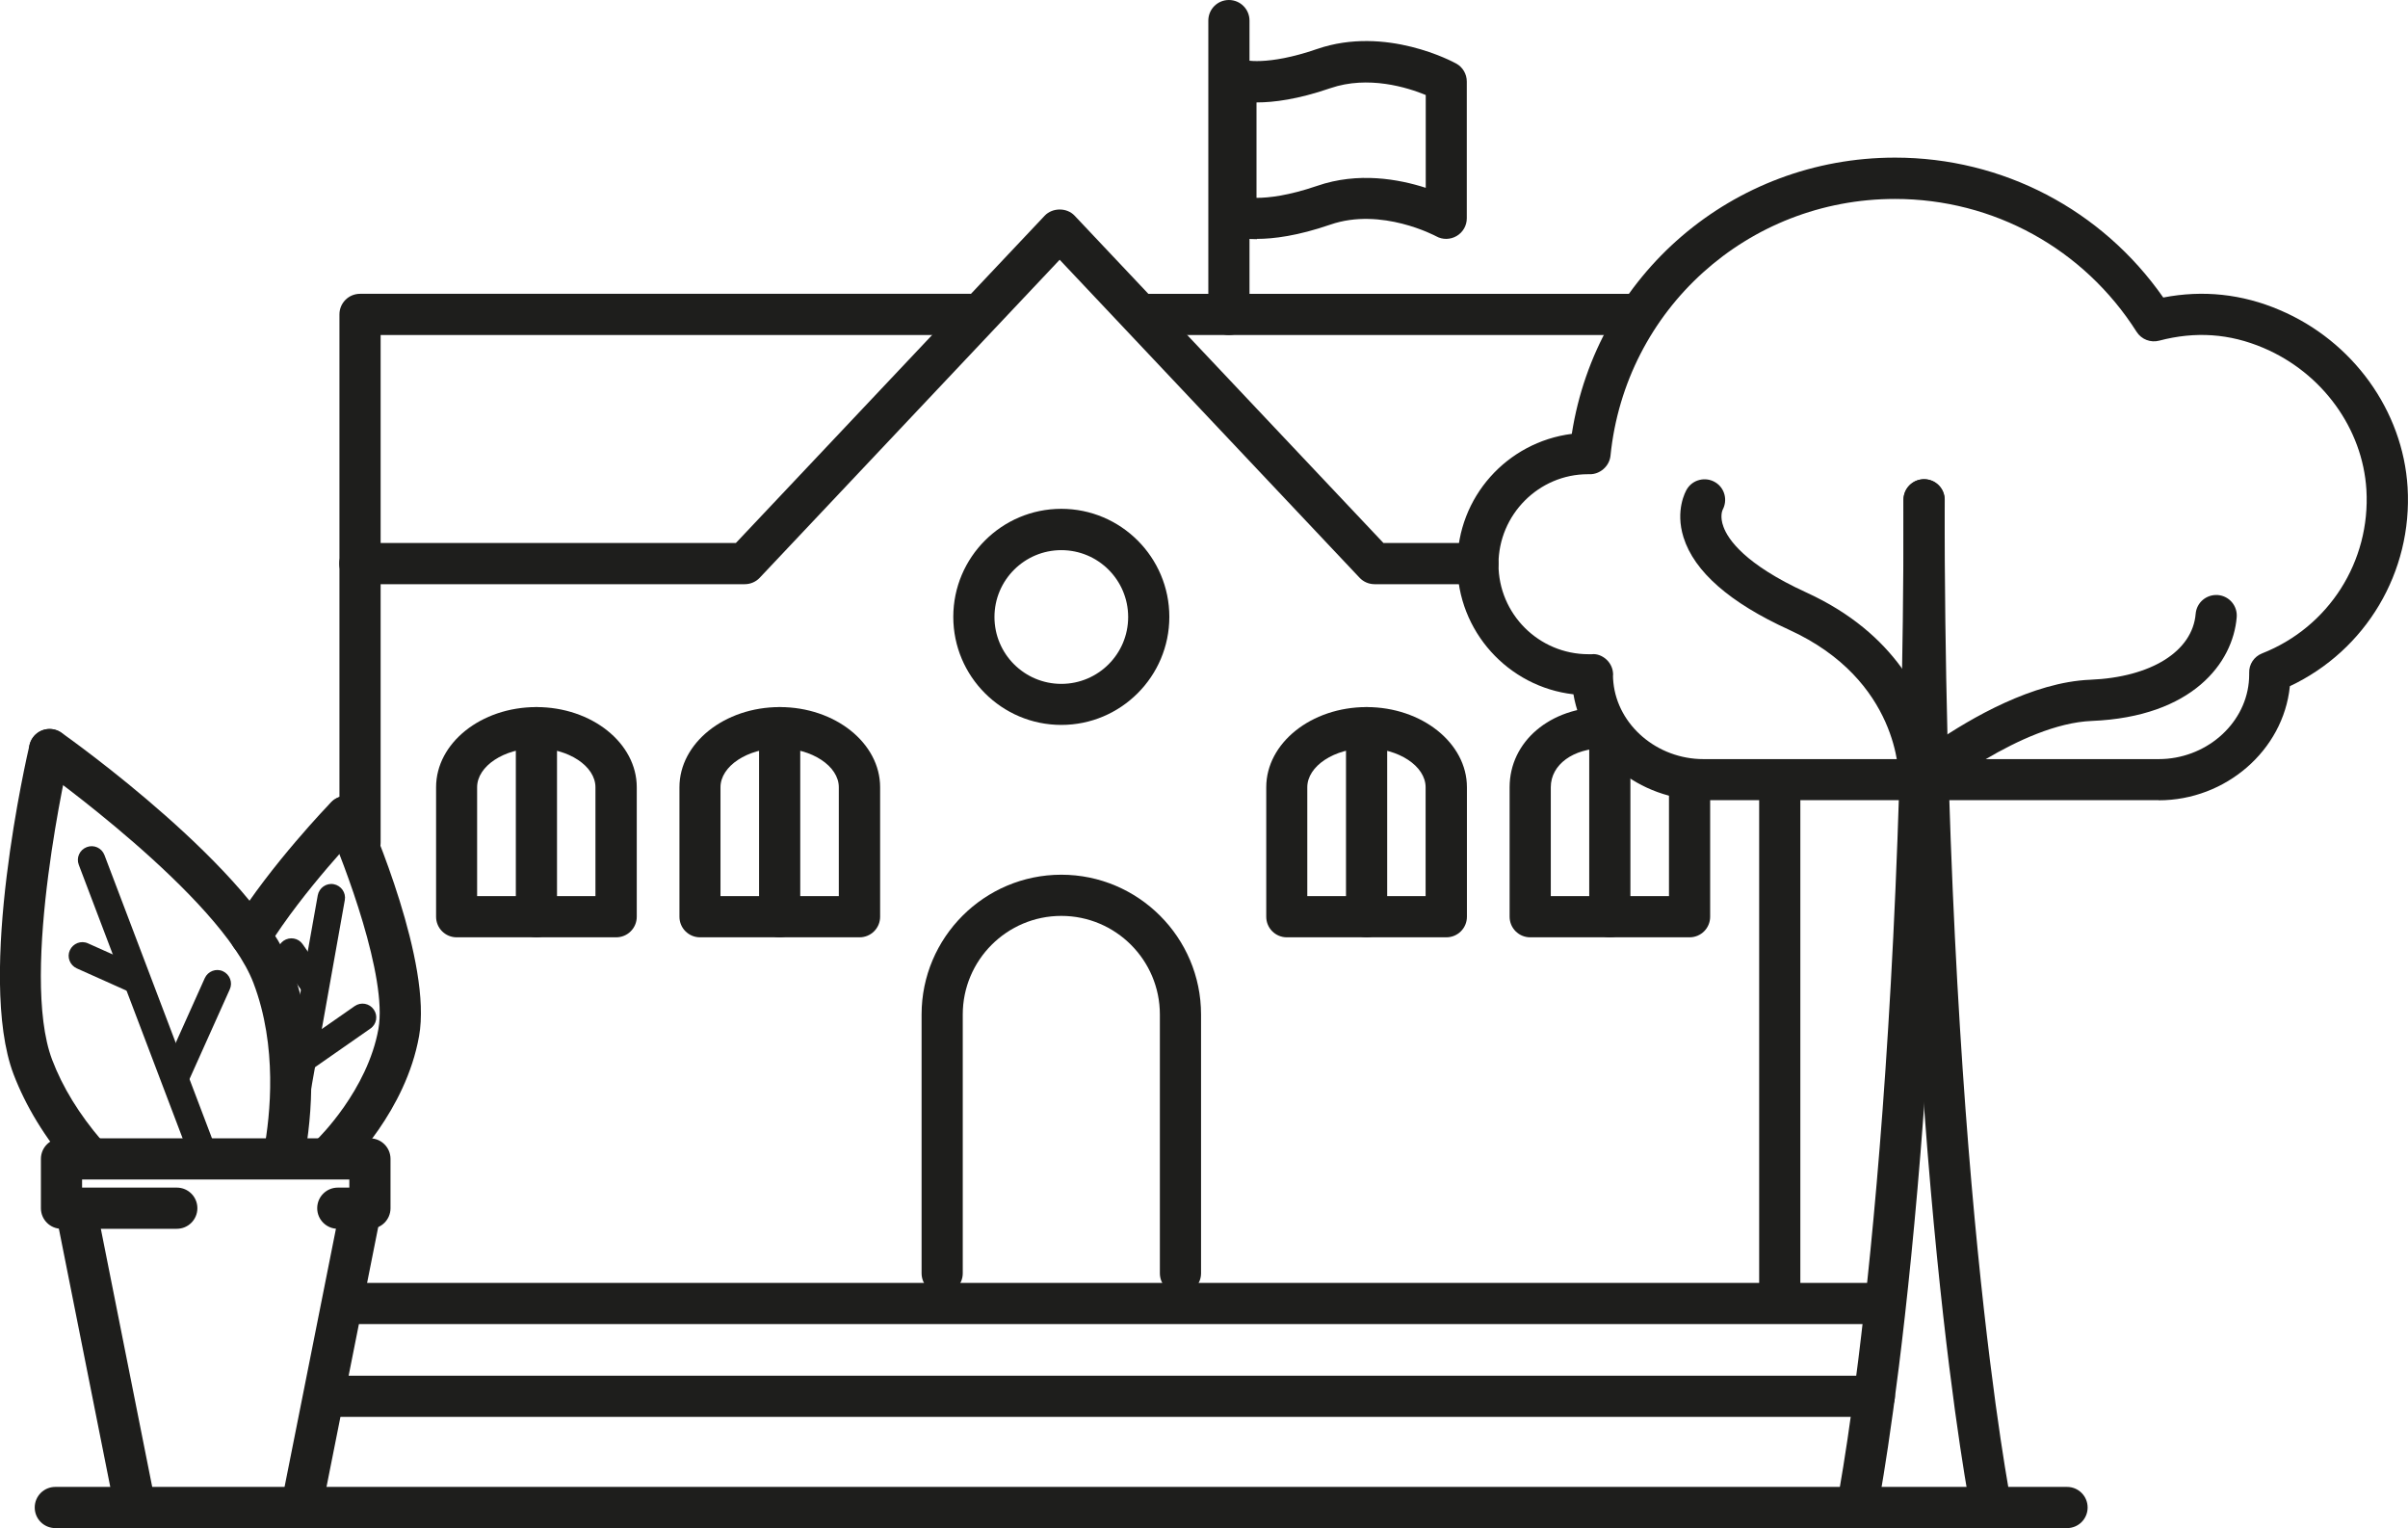 <?xml version="1.0" encoding="UTF-8"?>
<svg id="Calque_2" data-name="Calque 2" xmlns="http://www.w3.org/2000/svg" viewBox="0 0 175.43 111.3">
  <defs>
    <style>
      .cls-1 {
        fill: #1e1e1c;
        stroke-width: 0px;
      }
    </style>
  </defs>
  <g id="Calque_1-2" data-name="Calque 1">
    <path class="cls-1" d="M150.6,111.3H4.03c-.83,0-1.5-.67-1.5-1.5s.67-1.5,1.5-1.5h146.56c.83,0,1.5.67,1.5,1.5s-.67,1.5-1.5,1.5Z"/>
    <path class="cls-1" d="M129.66,94.94c-.83,0-1.5-.67-1.5-1.5v-36.43c0-.83.67-1.5,1.5-1.5s1.5.67,1.5,1.5v36.43c0,.83-.67,1.5-1.5,1.5Z"/>
    <path class="cls-1" d="M119.03,24.4h-35.35c-.83,0-1.5-.67-1.5-1.5s.67-1.5,1.5-1.5h35.35c.83,0,1.5.67,1.5,1.5s-.67,1.5-1.5,1.5Z"/>
    <path class="cls-1" d="M26.23,62.88c-.83,0-1.5-.67-1.5-1.5V22.9c0-.83.67-1.5,1.5-1.5h44.46c.83,0,1.5.67,1.5,1.5s-.67,1.5-1.5,1.5H27.73v36.98c0,.83-.67,1.5-1.5,1.5Z"/>
    <path class="cls-1" d="M107.67,42.55h-7.53c-.41,0-.81-.17-1.09-.47l-21.85-23.16-21.85,23.16c-.28.3-.68.47-1.09.47h-28.04c-.83,0-1.5-.67-1.5-1.5s.67-1.5,1.5-1.5h27.39l22.5-23.84c.57-.6,1.62-.6,2.18,0l22.5,23.84h6.88c.83,0,1.5.67,1.5,1.5s-.67,1.5-1.5,1.5Z"/>
    <path class="cls-1" d="M89.53,24.4c-.83,0-1.5-.67-1.5-1.5V1.5c0-.83.67-1.5,1.5-1.5s1.5.67,1.5,1.5v21.4c0,.83-.67,1.5-1.5,1.5Z"/>
    <path class="cls-1" d="M91.57,17.42c-1.2,0-1.87-.22-2.08-.3-.57-.23-.95-.78-.95-1.4V5.76c0-.5.25-.96.66-1.24.41-.28.93-.34,1.39-.16,0,0,0,0,0,0,.01,0,1.68.48,5.36-.79,5.02-1.73,9.94.95,10.14,1.06.48.26.77.77.77,1.31v9.96c0,.53-.28,1.02-.74,1.29-.46.27-1.03.28-1.49.02-.04-.02-3.98-2.14-7.71-.85-2.38.82-4.14,1.04-5.35,1.04ZM90.04,15.72h0,0ZM91.54,14.41h.03c.87,0,2.3-.16,4.38-.87,3-1.04,5.97-.49,7.92.14v-6.76c-1.33-.55-4.19-1.44-6.94-.5-2.38.82-4.14,1.04-5.36,1.04h-.03v6.95Z"/>
    <path class="cls-1" d="M86,94.24c-.83,0-1.5-.67-1.5-1.5v-18.85c0-3.96-3.22-7.18-7.18-7.18s-7.18,3.22-7.18,7.18v18.85c0,.83-.67,1.5-1.5,1.5s-1.5-.67-1.5-1.5v-18.85c0-5.61,4.57-10.18,10.18-10.18s10.18,4.57,10.18,10.18v18.85c0,.83-.67,1.5-1.5,1.5Z"/>
    <path class="cls-1" d="M105.36,68.27h-11.61c-.83,0-1.5-.67-1.5-1.5v-9.43c0-3.22,3.28-5.84,7.31-5.84s7.31,2.62,7.31,5.84v9.43c0,.83-.67,1.5-1.5,1.5ZM95.25,65.27h8.61v-7.93c0-1.54-1.97-2.84-4.31-2.84s-4.31,1.3-4.31,2.84v7.93Z"/>
    <path class="cls-1" d="M77.32,52.8c-4.34,0-7.87-3.53-7.87-7.87s3.53-7.87,7.87-7.87,7.87,3.53,7.87,7.87-3.53,7.87-7.87,7.87ZM77.32,40.07c-2.68,0-4.87,2.18-4.87,4.87s2.18,4.87,4.87,4.87,4.87-2.18,4.87-4.87-2.18-4.87-4.87-4.87Z"/>
    <path class="cls-1" d="M99.56,68.27c-.83,0-1.5-.67-1.5-1.5v-13.77c0-.83.67-1.5,1.5-1.5s1.5.67,1.5,1.5v13.77c0,.83-.67,1.5-1.5,1.5Z"/>
    <path class="cls-1" d="M123.09,68.27h-11.61c-.83,0-1.5-.67-1.5-1.5v-9.43c0-3.33,2.96-5.84,6.88-5.84.83,0,1.5.67,1.5,1.5s-.67,1.5-1.5,1.5c-2.25,0-3.88,1.19-3.88,2.84v7.93h8.61v-7.93c0-.83.67-1.5,1.5-1.5s1.5.67,1.5,1.5v9.43c0,.83-.67,1.5-1.5,1.5Z"/>
    <path class="cls-1" d="M117.28,68.27c-.83,0-1.5-.67-1.5-1.5v-12.52c0-.83.67-1.5,1.5-1.5s1.5.67,1.5,1.5v12.52c0,.83-.67,1.5-1.5,1.5Z"/>
    <path class="cls-1" d="M44.88,68.27h-11.61c-.83,0-1.5-.67-1.5-1.5v-9.43c0-3.22,3.28-5.84,7.31-5.84s7.31,2.62,7.31,5.84v9.43c0,.83-.67,1.5-1.5,1.5ZM34.77,65.27h8.61v-7.93c0-1.54-1.97-2.84-4.31-2.84s-4.31,1.3-4.31,2.84v7.93Z"/>
    <path class="cls-1" d="M39.08,68.27c-.83,0-1.5-.67-1.5-1.5v-13.77c0-.83.67-1.5,1.5-1.5s1.5.67,1.5,1.5v13.77c0,.83-.67,1.5-1.5,1.5Z"/>
    <path class="cls-1" d="M62.61,68.27h-11.61c-.83,0-1.5-.67-1.5-1.5v-9.43c0-3.22,3.28-5.84,7.31-5.84s7.31,2.62,7.31,5.84v9.43c0,.83-.67,1.5-1.5,1.5ZM52.5,65.27h8.61v-7.93c0-1.54-1.97-2.84-4.31-2.84s-4.31,1.3-4.31,2.84v7.93Z"/>
    <path class="cls-1" d="M56.8,68.27c-.83,0-1.5-.67-1.5-1.5v-13.77c0-.83.67-1.5,1.5-1.5s1.5.67,1.5,1.5v13.77c0,.83-.67,1.5-1.5,1.5Z"/>
    <path class="cls-1" d="M136.56,103.2H23.95c-.83,0-1.5-.67-1.5-1.5s.67-1.5,1.5-1.5h112.6c.83,0,1.5.67,1.5,1.5s-.67,1.5-1.5,1.5Z"/>
    <path class="cls-1" d="M137.26,96.44H25.2c-.83,0-1.5-.67-1.5-1.5s.67-1.5,1.5-1.5h112.06c.83,0,1.5.67,1.5,1.5s-.67,1.5-1.5,1.5Z"/>
    <path class="cls-1" d="M145.06,111.3c-.7,0-1.32-.49-1.47-1.2-.05-.24-4.92-24.81-4.92-73.69,0-.83.67-1.5,1.5-1.5s1.5.67,1.5,1.5c0,48.53,4.81,72.86,4.86,73.1.17.81-.36,1.6-1.17,1.77-.1.02-.2.03-.3.03Z"/>
    <path class="cls-1" d="M135.29,111.3c-.1,0-.2,0-.3-.03-.81-.16-1.34-.96-1.17-1.77.05-.24,4.86-24.57,4.86-73.1,0-.83.67-1.5,1.5-1.5s1.5.67,1.5,1.5c0,48.88-4.87,73.45-4.92,73.69-.14.71-.77,1.2-1.47,1.2Z"/>
    <path class="cls-1" d="M139.83,58.28c-.23,0-.45-.05-.66-.16-.53-.26-.85-.8-.84-1.39,0-.28.05-7.19-7.99-10.86-4.32-1.97-6.91-4.24-7.69-6.73-.62-1.97.15-3.35.24-3.5.42-.71,1.35-.94,2.06-.52.7.41.93,1.3.55,2.01-.03.06-.21.52.06,1.24.33.91,1.55,2.73,6.03,4.78,6.57,3,8.71,7.87,9.41,10.92,2.58-1.76,7.1-4.39,11.27-4.56,4.45-.18,7.46-2.07,7.69-4.8.07-.83.79-1.43,1.62-1.37.83.07,1.44.79,1.37,1.62-.27,3.3-3.2,7.25-10.56,7.55-5.16.21-11.55,5.39-11.61,5.44-.27.22-.61.34-.95.34Z"/>
    <path class="cls-1" d="M157.27,58.28h-33.17c-4.68,0-8.73-3.34-9.47-7.71-4.75-.54-8.46-4.59-8.46-9.49s3.64-8.88,8.34-9.48c1.8-11.56,11.71-20.12,23.55-20.12,7.84,0,15.07,3.79,19.54,10.19,2.89-.56,5.74-.26,8.48.91,5.33,2.26,8.98,7.33,9.32,12.91.37,6.18-3.04,11.88-8.58,14.49,0,.01,0,.02,0,.03-.48,4.64-4.67,8.28-9.55,8.28ZM117.51,49.17c0,.18.01.36.03.54.32,3.13,3.2,5.58,6.56,5.58h33.17c3.36,0,6.24-2.45,6.56-5.58.02-.19.03-.38.03-.57v-.13c-.02-.63.36-1.19.94-1.42,4.86-1.91,7.91-6.7,7.6-11.92-.27-4.45-3.21-8.51-7.5-10.33h0c-2.47-1.05-4.96-1.22-7.59-.53-.63.17-1.3-.09-1.65-.64-3.85-6.06-10.43-9.68-17.6-9.68-10.73,0-19.65,8.04-20.73,18.7-.08.78-.78,1.37-1.53,1.35-.02,0-.1,0-.12,0-3.57,0-6.51,2.94-6.51,6.56s2.94,6.55,6.56,6.55h.24c.38-.05.8.13,1.09.41.29.28.46.67.46,1.08,0,.02,0,.03,0,.05Z"/>
    <path class="cls-1" d="M9.82,111.1c-.7,0-1.33-.49-1.47-1.21l-4.3-21.6c-.16-.81.37-1.6,1.18-1.76.8-.17,1.6.36,1.76,1.18l4.3,21.6c.16.81-.37,1.6-1.18,1.76-.1.02-.2.03-.29.03Z"/>
    <path class="cls-1" d="M22,111.1c-.1,0-.2,0-.29-.03-.81-.16-1.34-.95-1.18-1.76l4.3-21.6c.16-.81.96-1.34,1.76-1.18.81.16,1.34.95,1.18,1.76l-4.3,21.6c-.14.71-.77,1.21-1.47,1.21Z"/>
    <path class="cls-1" d="M26.95,89.5h-2.34c-.83,0-1.5-.67-1.5-1.5s.67-1.5,1.5-1.5h.84v-.59H5.98v.59h6.9c.83,0,1.5.67,1.5,1.5s-.67,1.5-1.5,1.5H4.48c-.83,0-1.5-.67-1.5-1.5v-3.59c0-.83.67-1.5,1.5-1.5h22.47c.83,0,1.5.67,1.5,1.5v3.59c0,.83-.67,1.5-1.5,1.5Z"/>
    <g>
      <path class="cls-1" d="M6.26,85.53c-.42,0-.84-.18-1.14-.52-1.86-2.16-3.24-4.44-4.13-6.76-2.73-7.19,1-23.31,1.16-23.99.19-.81.99-1.31,1.8-1.12.81.19,1.31,1,1.12,1.8-.04.16-3.68,15.91-1.27,22.25.76,2,1.97,3.97,3.6,5.87.54.63.47,1.58-.16,2.12-.28.24-.63.36-.98.36Z"/>
      <path class="cls-1" d="M20.71,85.53c-.09,0-.18,0-.27-.02-.81-.15-1.35-.93-1.21-1.75.47-2.56.99-7.54-.76-12.15-2.4-6.33-15.59-15.7-15.72-15.79-.68-.48-.84-1.41-.36-2.09.48-.68,1.42-.84,2.09-.36.57.4,14.06,9.99,16.79,17.18,2.01,5.29,1.43,10.89.91,13.76-.13.72-.76,1.23-1.47,1.23Z"/>
    </g>
    <path class="cls-1" d="M14.94,85.41c-.4,0-.78-.25-.93-.64l-8.27-21.78c-.2-.52.06-1.09.58-1.29.52-.2,1.09.06,1.29.58l8.27,21.78c.2.52-.06,1.09-.58,1.29-.12.04-.24.07-.36.07Z"/>
    <path class="cls-1" d="M9.62,72.24c-.14,0-.28-.03-.41-.09l-3.62-1.62c-.5-.23-.73-.82-.5-1.32.23-.5.82-.73,1.32-.5l3.62,1.62c.5.23.73.82.5,1.32-.17.37-.53.59-.91.59Z"/>
    <path class="cls-1" d="M12.79,79.42c-.14,0-.28-.03-.41-.09-.5-.23-.73-.82-.5-1.32l3.04-6.77c.23-.5.82-.73,1.32-.5.5.23.73.82.5,1.32l-3.04,6.77c-.17.37-.53.59-.91.59Z"/>
    <g>
      <path class="cls-1" d="M18.27,69.67c-.27,0-.55-.07-.79-.23-.7-.44-.92-1.36-.48-2.07,2.75-4.41,6.96-8.77,7.13-8.95.58-.59,1.53-.61,2.12-.03.59.58.61,1.53.03,2.12-.04.04-4.16,4.31-6.74,8.45-.28.46-.77.71-1.27.71Z"/>
      <path class="cls-1" d="M24.18,85.52c-.39,0-.79-.16-1.08-.46-.57-.6-.55-1.55.05-2.12.04-.04,3.62-3.53,4.42-8,.67-3.76-2.46-12-3.72-14.86-.33-.76,0-1.64.77-1.98.76-.33,1.64,0,1.98.77.5,1.14,4.89,11.27,3.93,16.6-.97,5.46-5.12,9.47-5.3,9.64-.29.28-.66.42-1.04.42Z"/>
    </g>
    <path class="cls-1" d="M20.92,84.44c-.06,0-.12,0-.18-.02-.54-.1-.91-.62-.81-1.16l3.22-18.05c.1-.54.62-.91,1.16-.81.54.1.91.62.81,1.16l-3.22,18.05c-.09.48-.51.82-.98.82Z"/>
    <path class="cls-1" d="M22.82,72.62c-.32,0-.63-.15-.82-.43l-1.59-2.28c-.32-.45-.2-1.08.25-1.39.46-.31,1.08-.2,1.39.25l1.59,2.28c.32.45.2,1.08-.25,1.39-.17.12-.37.18-.57.18Z"/>
    <path class="cls-1" d="M22.15,78.07c-.32,0-.63-.15-.82-.43-.32-.45-.21-1.08.25-1.39l4.26-2.97c.46-.32,1.08-.2,1.39.25.32.45.21,1.08-.25,1.39l-4.26,2.97c-.17.12-.37.18-.57.18Z"/>
  </g>
</svg>
